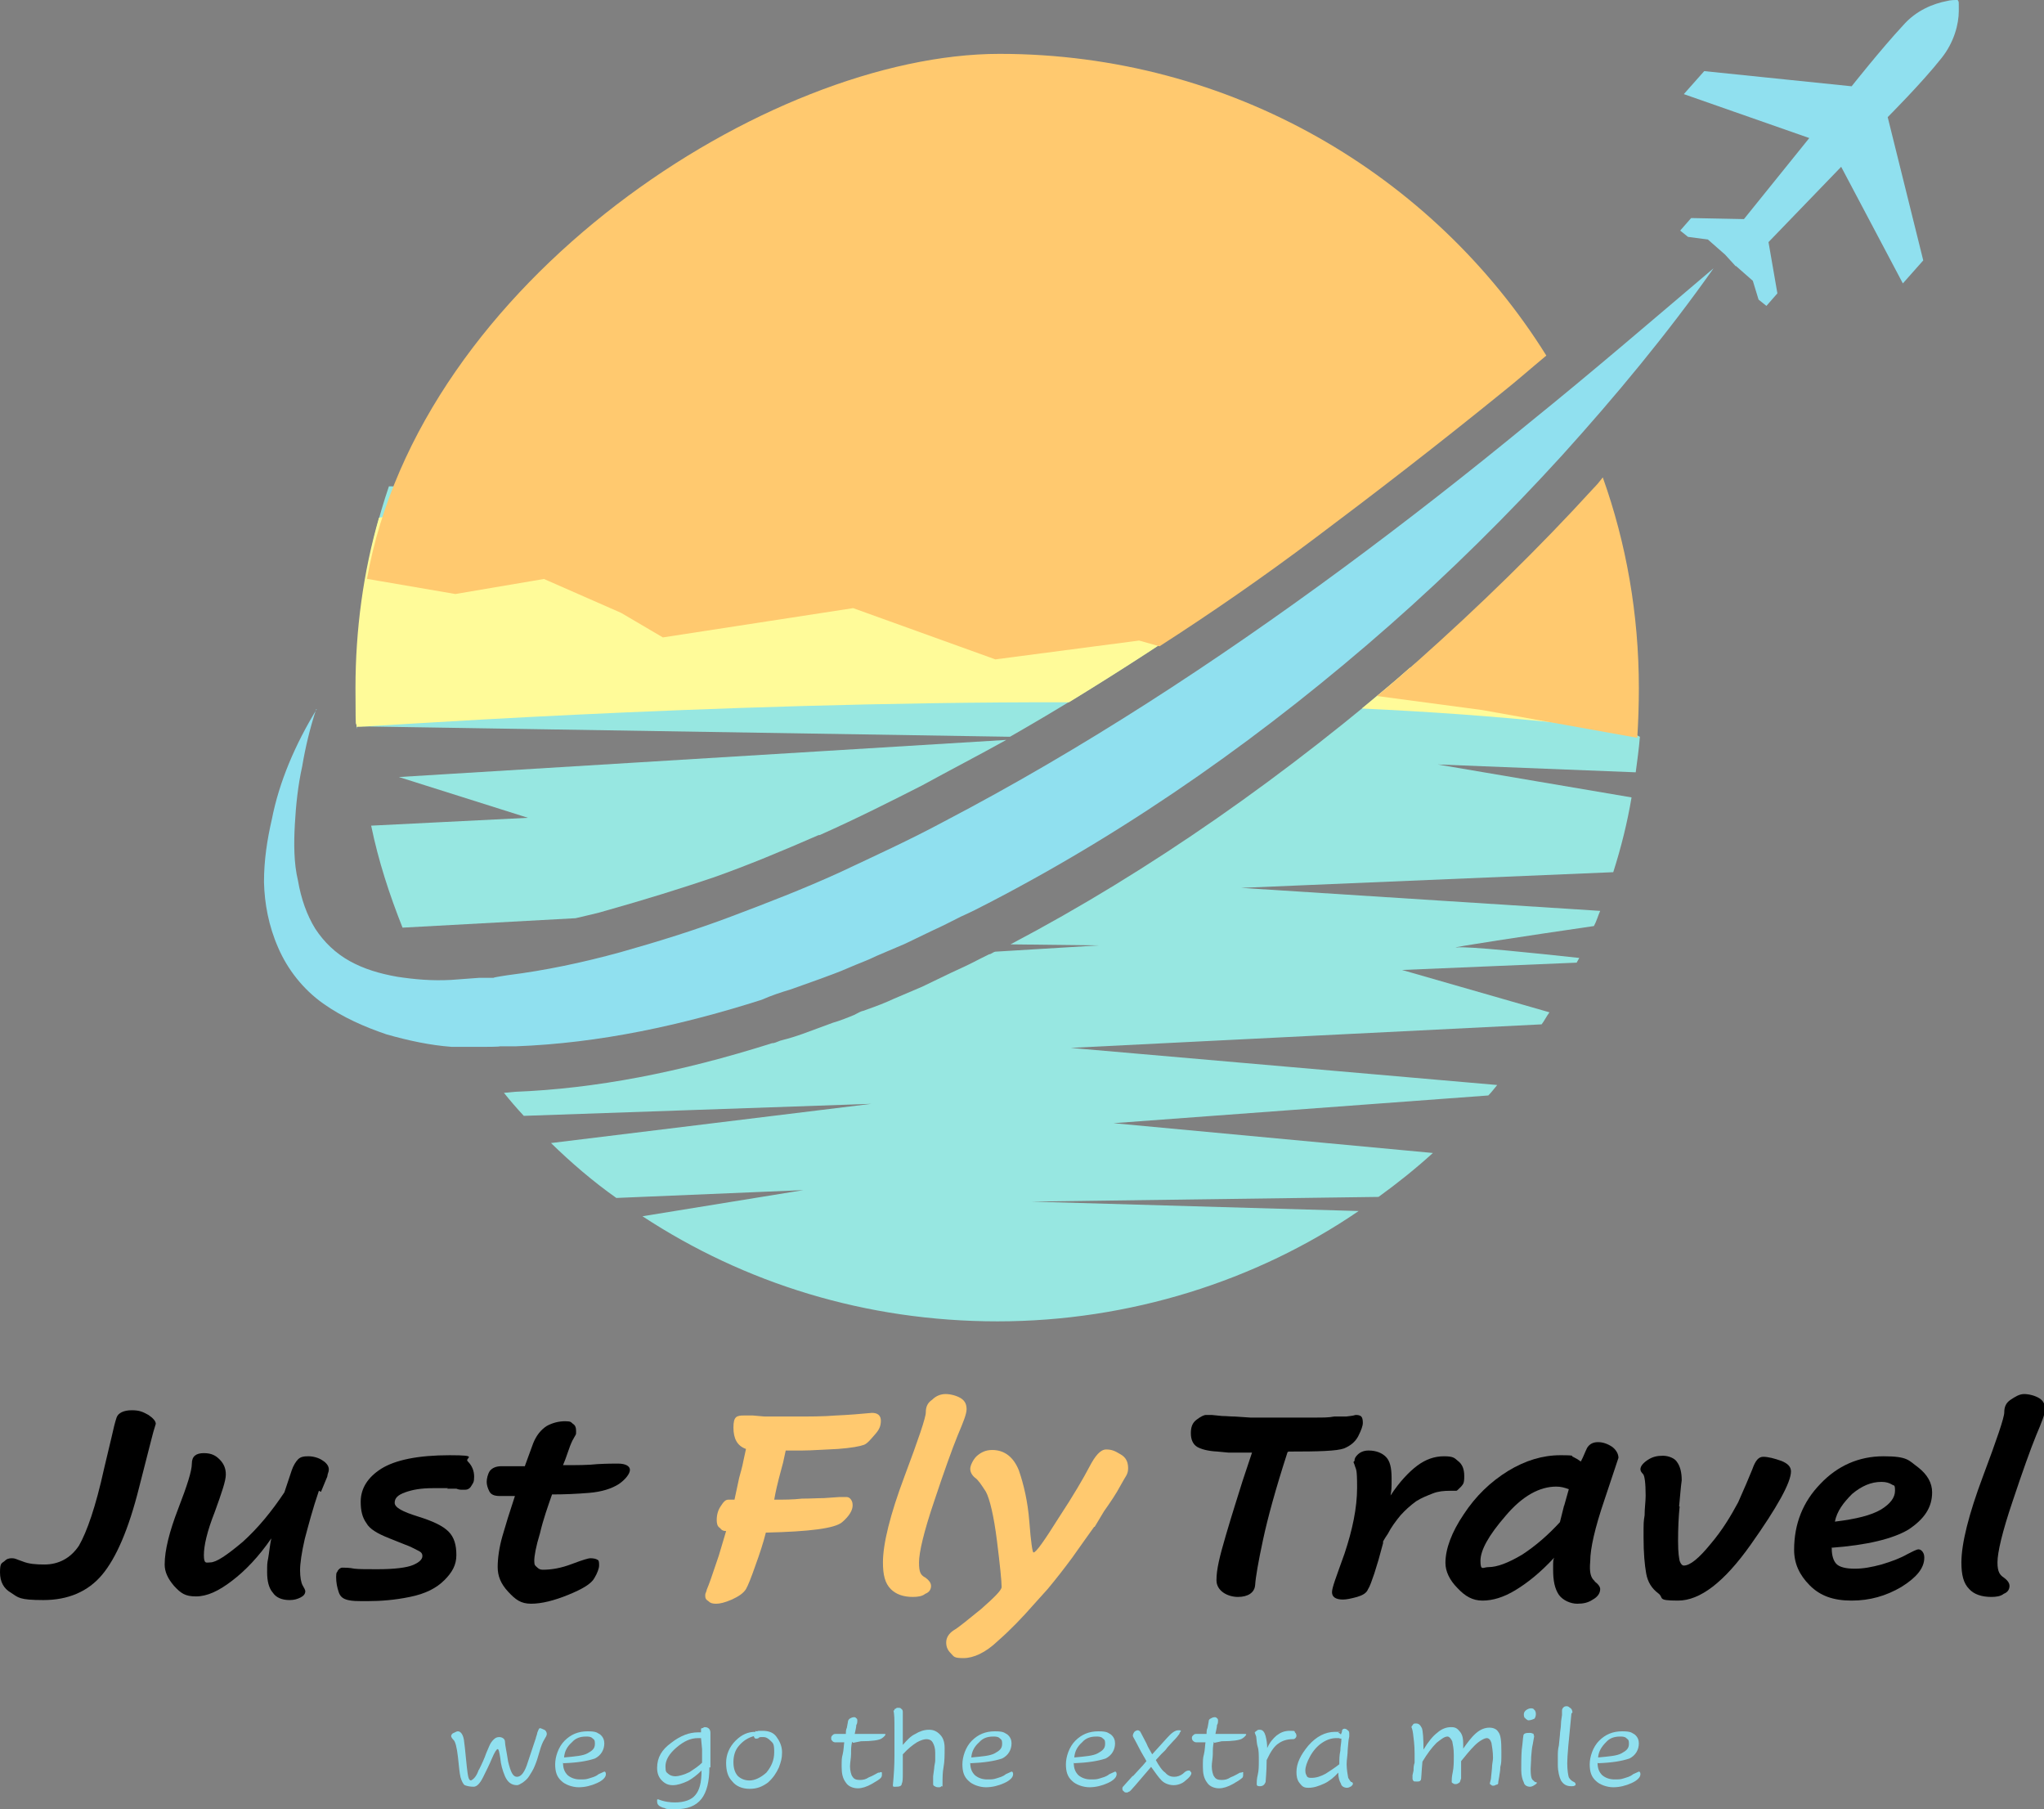 <svg xmlns="http://www.w3.org/2000/svg" xmlns:xlink="http://www.w3.org/1999/xlink" id="Layer_1" data-name="Layer 1" viewBox="0 0 391 346"><rect x="0" y="0" width="391" height="346" fill="#808080" stroke="none"/><defs><style>      .cls-1 {        clip-path: url(#clippath);      }      .cls-2 {        fill: none;      }      .cls-2, .cls-3, .cls-4, .cls-5, .cls-6, .cls-7 {        stroke-width: 0px;      }      .cls-3 {        fill: #000;      }      .cls-4 {        fill: #97e7e1;      }      .cls-5 {        fill: #ffc96f;      }      .cls-6 {        fill: #90e0ef;      }      .cls-7 {        fill: #fffb99;      }    </style><clipPath id="clippath"><rect class="cls-2" width="391" height="346"></rect></clipPath></defs><g class="cls-1"><g><path class="cls-6" d="M332,50.8l3.3,2.9,1.1,3.6,1.5,1.2,2.1-2.4-1.7-9.8,13.9-14.4,11.8,22.3,3.9-4.4-6.8-27.4s6.6-6.6,10.3-11.3c2.4-3,3.3-6.5,3.3-9s0-1.5-.2-2.1c-.6,0-1.4,0-2.1.2-2.6.5-5.9,1.8-8.4,4.7-4.1,4.4-9.8,11.6-9.8,11.6l-28.2-2.9-3.9,4.4,24,8.4-12.5,15.5-10.1-.2-2.1,2.4,1.5,1.2,3.8.5,3.3,2.9,2.1,2.3Z"></path><path class="cls-4" d="M193.2,140.9c16.8-9.6,34-20.8,51.9-33.7l-22.2-11-148.5-3.2c-4.1,12-6.2,25-6.2,38.5s.2,5,.2,7.4l124.8,2Z"></path><path class="cls-4" d="M184.3,165.1c-5.6,2.9-13,6.6-20.7,9.9-3.9,1.8-7.7,3.5-11.5,5h.8l.5-.2c1.1-.5,2.3-.9,3.3-1.2.6-.2,1.2-.5,2-.8l.8-.3c1.7-.6,3-1.2,4.4-1.8l5.4-2.3,5.3-2.6c1.7-.8,3.3-1.5,5.1-2.4.6-.3,1.2-.6,2-.9,1.2-.5,2.3-1.1,3.3-1.7,12.7-6.6,25.4-14.3,37.7-22.9-13.1,8-25.7,15.3-38.3,22Z"></path><path class="cls-4" d="M271.2,126.5c-25.1,21.8-51.3,40.1-77.9,54.1l16.9.2-19.8,1.2c-.5.1-.8.5-1.2.5-.6.3-1.2.6-1.8.9-1.7.9-3.6,1.8-5.6,2.7l-5.4,2.6-5.4,2.3c-1.7.8-3.3,1.4-5,2l-.8.3c-.6.1-1.2.5-1.8.8-1.2.5-2.7,1.1-4.1,1.5l-5.7,2.1c-1.4.5-2.7.9-3.9,1.2-.6.1-1.2.5-1.8.6h-.2c-17.7,5.6-33.8,8.7-49.2,9.3l-2.1.2c1.2,1.5,2.4,2.9,3.8,4.4l66.5-2.3-61.3,7.5c3.9,3.8,8.1,7.4,12.5,10.5l35.8-1.5-30.8,5c19.5,12.8,42.7,20.1,67.9,20.1s49.5-7.7,69.1-21.1l-62.6-1.8,66.4-.9c3.6-2.6,7.1-5.4,10.4-8.4l-61.1-5.7,71.7-5.3c.6-.6,1.2-1.4,1.7-2l-81.6-7.1,90.1-4.5c.6-.8.9-1.5,1.5-2.3l-28.2-8.1,33.4-1.4c.2-.3.3-.6.5-.9-8.3-.9-21.6-2.3-23.5-2-1.8.1,13.9-2.3,26.3-4.1.5-.9.8-2,1.2-2.9l-68.7-4.4,71.2-3c1.5-4.7,2.7-9.5,3.5-14.3l-37.1-6.3,37.9,1.5c.3-2.3.6-4.4.8-6.8l-37.6-18.6c-1.8,1.4-3.2,2.7-4.7,4.1Z"></path><path class="cls-4" d="M77.1,177.4l33-1.8c2-.5,4.1-.9,6-1.5,7.1-2,13.9-4.1,20.4-6.3,6.5-2.3,13-5,20.1-8.1h.2c7.2-3.2,14.3-6.8,19.6-9.5,5.3-2.9,10.7-5.7,16.1-8.7l-116.2,7.1,24.7,7.8-30,1.5c1.4,6.8,3.5,13.2,6,19.5Z"></path><path class="cls-7" d="M204.5,134.3c9.8-6,19.9-12.5,30.2-19.7l-50.9-19.1-72.3-1.5-8.1.8-30.9,4.2c-3,10.4-4.5,21.4-4.5,32.6s.2,5,.2,7.4c.2.2,65.8-4.8,136.4-4.7Z"></path><path class="cls-7" d="M260.5,135.5c13,.6,25.4,1.5,37.1,2.7l-27.9-10.5c-3,2.7-6.2,5.3-9.2,7.8Z"></path><path class="cls-6" d="M60.5,135.6c-1.2,3.6-2.1,7.4-2.7,11-.8,3.6-1.2,7.4-1.4,11.1-.2,3.6-.2,7.4.6,10.7.6,3.5,1.7,6.6,3.3,9.2,1.7,2.6,3.9,4.7,6.6,6.2s5.7,2.4,9.1,3c3.3.5,6.6.8,10.3.6l2.7-.2,2.7-.2h2.7c0-.1,2.7-.5,2.7-.5,7.2-.9,14.3-2.4,21.6-4.4,7.1-2,14.2-4.2,21.1-6.8,6.9-2.6,13.9-5.3,20.7-8.4,6.8-3.2,13.6-6.3,20.1-9.8,26.4-13.8,51.8-30.4,76.1-48.3,12.2-9,24.1-18.3,35.9-28,11.9-9.6,23.4-19.5,35.2-29.5-8.9,12.6-18.7,24.4-29,35.8-10.4,11.4-21.4,22.3-33,32.5-23.2,20.4-48.7,38.6-76.7,53.1-1.7.9-3.5,1.8-5.3,2.6-1.8.9-3.5,1.8-5.3,2.6l-5.4,2.6-5.4,2.3c-1.8.9-3.6,1.5-5.4,2.3-1.8.8-3.8,1.5-5.4,2.1l-5.6,2c-2,.6-3.8,1.2-5.6,2-15.1,4.8-30.8,8.3-47.1,8.9h-3c0,.1-3,.1-3,.1h-6.2c-4.1-.3-8.3-1.2-12.5-2.4-4.1-1.4-8.3-3.2-12.1-5.9-3.8-2.7-6.8-6.5-8.6-10.7-1.8-4.1-2.6-8.4-2.7-12.5,0-4.2.6-8.1,1.5-12,1.4-7.2,4.5-14.4,8.6-21.1Z"></path><path class="cls-5" d="M304.8,93.4c-10.4,11.4-21.9,22.6-33.7,33.1-2.6,2.3-5.1,4.5-7.7,6.6l20.2,2.7,29.6,5.3c.2-3.2.3-6.3.3-9.5,0-14.1-2.4-27.7-6.9-40.3-.6.8-1.2,1.5-1.8,2.1Z"></path><path class="cls-5" d="M104,110.7l14.8,6.5,8,4.7,36.4-5.6,27.2,9.8,27.5-3.6,3.9,1.1c9.8-6.3,19.8-13.2,29.9-20.8,11.2-8.4,22.9-17.4,35.6-27.7,2.9-2.3,5.6-4.7,8.5-7.1-21.6-34.6-60.4-57.7-104.6-57.7s-110.9,43.5-121,100.4l16.9,2.9,17.1-2.9Z"></path><path class="cls-3" d="M19.9,280.9l1.5-6.3c.3-1.4.6-2.6.9-3.5.3-.9,1.4-1.4,2.9-1.4s2.1.3,3.2.9c.9.6,1.4,1.2,1.4,1.7h0c-.3.9-.6,2-.9,3.2l-2.3,9c-2,8-4.4,13.5-7.1,16.7-2.7,3.2-6.5,4.8-11.2,4.8s-4.8-.5-6.2-1.4c-1.4-.8-2.1-2.1-2.1-3.9s.3-1.7.8-2.1c.5-.5.9-.6,1.5-.6s.8.2,2,.6c1.2.5,2.6.6,4.2.6,2.7,0,5-1.2,6.6-3.6,1.5-2.6,3.2-7.4,4.8-14.7Z"></path><path class="cls-3" d="M61,285.1c-1.2,3.5-2,6.6-2.7,9.2-.6,2.6-.9,4.7-.9,6s.2,2.4.5,2.9c.3.5.5.9.5,1.1,0,.5-.3.9-.9,1.2-.6.3-1.2.5-2.1.5-1.5,0-2.6-.5-3.2-1.4-.8-.9-1.1-2.3-1.1-3.9s0-1.7.2-2.7c.2-1.1.3-2.4.6-3.8-2.4,3.5-5,6.2-7.5,8.1-2.6,2-4.8,3-6.9,3s-2.9-.6-4.2-2c-1.2-1.4-1.8-2.7-1.8-4.1,0-2.7.9-6.3,2.6-10.7,1.7-4.4,2.6-7.2,2.6-8.6s.8-2,2.3-2,2.3.5,3,1.2c.8.8,1.2,1.7,1.2,2.9s-.8,3.5-2.1,7.1c-1.5,3.8-2.1,6.5-2.1,8.3s.5,1.4,1.2,1.4c1.2,0,3.2-1.4,6.2-3.9,3-2.7,5.6-5.9,8-9.5l1.4-4.2c.3-.9.8-1.7,1.2-2.1.5-.5,1.1-.6,2-.6s2,.3,2.7.8c.8.5,1.2,1.1,1.2,1.7s-.2.6-.3,1.4l-1.2,2.9Z"></path><path class="cls-3" d="M85.7,284.6h-2.9c-2.3,0-3.9.3-5.3.8-1.4.5-2,1.1-2,2s1.5,1.7,4.4,2.6c2.9.9,4.8,1.8,5.9,2.9,1.1,1.1,1.5,2.6,1.5,4.5s-.8,3.3-2.3,4.8c-1.5,1.5-3.6,2.6-6.6,3.2-2.9.6-5.6.8-8,.8s-2.9,0-3.8-.2c-.9-.2-1.5-.6-1.8-1.5-.3-.9-.5-1.8-.5-2.9s.2-.8.3-1.2c.2-.3.5-.6.9-.6s1.4,0,2.3.2c.9.1,2.4.1,4.4.1,3.3,0,5.6-.3,6.8-.8,1.2-.5,1.8-1.1,1.8-1.7s-.3-.8-.9-1.1c-.6-.3-1.5-.8-2.4-1.1l-3-1.2c-2.3-.9-3.8-1.8-4.4-2.9-.8-1.1-1.1-2.4-1.1-4.1,0-2.6,1.4-4.7,3.9-6.3,2.7-1.7,7.1-2.6,13.1-2.6s2.7.5,3.5,1.2c.8.8,1.2,1.8,1.2,2.9s-.2,1.2-.5,1.7c-.3.6-.8.8-1.2.8h-.6c-.3,0-.6,0-1.1-.2h-1.8Z"></path><path class="cls-3" d="M100.5,280.1l1.5-4.1c.6-1.5,1.5-2.6,2.6-3.3,1.1-.6,2.3-.9,3.5-.9s1.1.2,1.5.5c.5.3.6.8.6,1.4s0,.6-.2.9l-.5.9c-.3.6-.6,1.4-.9,2.3-.3.9-.6,1.7-.9,2.4,2.7,0,4.8,0,6.6-.2,1.8-.1,3.2-.1,3.9-.1,1.5,0,2.3.5,2.3,1.2s-.8,1.8-2.1,2.7c-1.4.9-3.3,1.5-5.7,1.7-2.4.2-4.8.3-7.1.3-.8,2.3-1.7,4.8-2.3,7.4-.8,2.6-1.1,4.4-1.1,5.3s.2.9.5,1.2c.3.3.6.5,1.1.5,1.7,0,3.5-.3,5.6-1.1,2.1-.8,3.2-1.1,3.5-1.1.6,0,1.1.1,1.4.3.3.1.3.6.3,1.1s-.3,1.4-.9,2.4c-.6,1.1-2.3,2.1-5,3.2s-5.1,1.7-7.1,1.7-3-.8-4.4-2.3c-1.4-1.5-2-3-2-4.7s.3-3.8.9-5.9c.6-2.1,1.4-4.7,2.4-7.7h-2.9c-1.1,0-1.7-.3-2-.9-.3-.6-.5-1.2-.5-1.8s.2-1.5.6-2.1c.5-.6,1.2-.9,2.3-.9h4.4Z"></path><path class="cls-5" d="M151.8,277.4h-1.5l-.5,2.3-.8,3c-.3,1.2-.6,2.4-.9,4.1,1.8,0,3.6,0,5.3-.2,1.7,0,3-.1,4.2-.1l2.9-.2h1.5c.3,0,.6.2.8.5.2.3.3.6.3,1.1,0,.9-.6,2-2,3.2-1.4,1.2-6.2,1.8-14.6,2-.5,2-1.2,4.1-2,6.3-.8,2.3-1.4,3.8-1.8,4.5-.5.8-1.4,1.4-2.7,2-1.4.6-2.3.8-3,.8s-1.1-.1-1.5-.5c-.5-.3-.6-.6-.6-1.1s.2-.5.3-1.1c.2-.5.5-1.2.8-2.1l1.5-4.4,1.4-4.7c-.5,0-.8-.1-1.2-.6-.5-.3-.6-.9-.6-1.5,0-1.1.3-2,.8-2.7.5-.8.9-1.2,1.4-1.2h1.2l.9-4.2c.3-1.1.6-2.1.8-3.2l.5-2.3c-1.7-.6-2.4-2-2.4-4.1s.6-2.3,2-2.3h1.7l2.3.2h5.6c2.9,0,5.6,0,8-.2,2.4-.1,4.8-.3,6.9-.5,1.1,0,1.7.5,1.7,1.5s-.3,1.7-1.1,2.6c-.8.9-1.4,1.7-2.1,2-.8.3-2.4.6-5,.8-2.6.1-5,.3-6.9.3h-1.2Z"></path><path class="cls-5" d="M176.9,301.6c.8.6,1.2,1.1,1.2,1.7s-.3,1.2-1.1,1.5c-.6.5-1.5.6-2.4.6-1.8,0-3.2-.5-4.2-1.5-1.1-1.1-1.5-2.7-1.5-5.1,0-3.6,1.4-9.2,4.1-16.4,2.7-7.2,4.1-11.3,4.1-12.3s.3-1.8,1.2-2.4c.8-.8,1.7-1.1,2.6-1.1s2.1.3,2.9.8c.8.5,1.1,1.2,1.1,2.1s-.6,2.4-1.7,5c-1.1,2.7-2.6,6.9-4.5,12.6-2,5.9-2.9,9.8-2.9,11.7s.3,2.4,1.2,2.9Z"></path><path class="cls-5" d="M209.3,292c-1.2,1.7-2.6,3.6-4.2,5.9-1.7,2.3-3.2,4.2-4.7,6l-2.7,3c-2.1,2.4-4.4,4.8-6.8,6.9-2.4,2.3-4.7,3.3-6.6,3.3s-1.8-.3-2.4-.9c-.6-.6-.9-1.2-.9-2.1s.5-1.7,1.4-2.3c.9-.5,2.7-2,5.3-4.1,2.6-2.3,3.9-3.6,3.9-4.2,0-1.1-.3-4.1-.9-8.9-.6-4.8-1.4-8-2.1-9.3-.9-1.4-1.5-2.3-2.1-2.7-.6-.5-.9-1.1-.9-1.7s.5-1.7,1.2-2.4c.9-.8,1.8-1.2,3-1.2,2.4,0,4.1,1.4,5.1,3.9.9,2.6,1.7,5.9,2,9.8.3,3.9.6,5.9.8,5.9.5,0,2.1-2.3,4.8-6.6,2.9-4.4,4.8-7.7,5.9-9.8,1.1-2.1,2.1-3.3,3.2-3.3s1.7.3,2.7.9c1.1.6,1.5,1.5,1.5,2.7s-.5,1.5-1.4,3.2c-.9,1.7-2,3.3-3.2,5l-1.8,3Z"></path><path class="cls-3" d="M246.3,277.7c-2.3,7.1-3.8,12.6-4.7,16.8-.9,4.2-1.4,7.1-1.5,8.6s-1.4,2.3-3.3,2.3-4.1-1.1-4.1-3.2.6-4.5,1.8-8.6c1.2-4.1,2.3-7.5,3.2-10.4l1.8-5.4h-4.5l-2.1-.2c-2-.1-3.2-.5-3.9-.9-.8-.5-1.2-1.4-1.2-2.6s.3-2,1.1-2.6c.8-.6,1.4-.9,1.8-.9h1.1l2,.2c.8,0,1.5.1,2.4.1l3,.2h12.4c1.5,0,2.6,0,3.6-.2h2.3c.6-.1,1.2-.1,1.8-.3h.2c.5,0,.8.2.9.3.2.2.3.6.3,1.2s-.3,1.4-.9,2.6c-.6,1.1-1.5,1.8-2.7,2.3-1.4.5-4.8.6-10.6.6Z"></path><path class="cls-3" d="M259.1,279.4c0-.5.2-.8.6-1.2.5-.5,1.2-.8,2.1-.8,1.5,0,2.6.5,3.3,1.2.8.8,1.1,2.1,1.1,4.1s0,2.1-.2,3.3c1.7-2.6,3.5-4.5,5.1-5.7s3.3-1.8,5.1-1.8,2,.3,2.7.9c.8.6,1.2,1.5,1.2,2.9s-.2,1.5-.6,2c-.5.5-.8.8-.9.8h-1.2c-1.2,0-2.3.1-3.3.5s-2.1.8-3.2,1.5c-1.1.8-2.1,1.7-3,2.7-.9,1.1-1.8,2.3-2.4,3.5-.8,1.2-1.1,1.7-.9,1.7,0,0-.3,1.1-.9,3.3l-.8,2.6c-.5,1.4-.8,2.4-1.2,3-.3.8-1.1,1.2-2.1,1.5-1.1.3-2,.5-2.7.5-1.4,0-2.1-.5-2.1-1.4s.8-2.9,2.4-7.4c1.5-4.5,2.4-8.7,2.4-12.6s-.2-3.3-.5-4.4l-.2-.5Z"></path><path class="cls-3" d="M305,302.4c.8.6,1.1,1.1,1.1,1.5,0,.8-.5,1.5-1.4,2-.9.6-1.8.8-3,.8s-2.7-.6-3.5-1.7c-.8-1.2-1.1-2.7-1.1-4.8v-1.1c0-.3,0-.8.2-1.2-2.7,2.9-5.1,4.8-7.4,6.2-2.3,1.4-4.4,2-6.3,2s-3.3-.8-4.8-2.4c-1.5-1.5-2.3-3.2-2.3-4.8,0-2.7,1.2-5.9,3.5-9.3,2.3-3.5,5.1-6.2,8.5-8.3,3.3-2,6.6-3,10-3s1.8.2,2.4.3c.6.3,1.1.6,1.5.9.5-.9.8-1.8,1.2-2.6.5-.8,1.2-1.1,2.1-1.1s1.8.3,2.7.9c.8.6,1.2,1.4,1.2,2.1,0,0-.9,2.7-2.7,8.1-1.8,5.3-2.7,9.2-2.7,11.7-.2,2.1.1,3.2.9,3.8ZM299.2,288c.3-1.1.6-2.1.9-3.2-.8-.3-1.5-.5-2.4-.5-3.2,0-6.5,1.8-9.7,5.6-3.3,3.8-4.8,6.6-4.8,8.6s.5,1.2,1.5,1.2c1.7,0,3.8-.8,6.5-2.4,2.6-1.7,5-3.8,7.2-6.2l.8-3.2Z"></path><path class="cls-3" d="M321.3,288.1c-.2,2-.3,4.1-.3,6.6s.2,3.2.3,3.8c.2.6.5.9.8.9,1.2,0,2.9-1.4,5.1-4.1,2.3-2.7,3.9-5.4,5.3-8,1.2-2.7,2.1-4.8,2.7-6.3.6-1.7,1.2-2.4,2.1-2.4s2.1.3,3.5.8c1.2.5,1.8,1.1,1.8,2,0,2.1-2.6,6.8-7.7,14-5.1,7.2-9.7,10.7-13.9,10.7s-2.6-.5-3.8-1.4c-1.2-.9-2-2.1-2.3-3.8-.3-1.7-.5-3.9-.5-6.9s0-2.9.2-4.2c0-1.4.2-2.6.2-3.8,0-2.4-.2-3.8-.5-4.1s-.5-.6-.5-.9c0-.6.5-1.2,1.4-1.8.9-.6,1.8-.8,2.9-.8s2.3.5,2.7,1.2c.6.8.9,2,.9,3.5-.2,1.4-.3,3-.5,5Z"></path><path class="cls-3" d="M350.4,295.9v.3c0,1.2.3,2.3.9,2.9.6.6,1.8.9,3.5.9s3.2-.3,5.1-.8c2-.6,3.6-1.2,5-2l1.2-.6c.3-.1.6-.3.9-.3s.6.2.8.5c.2.3.3.6.3,1.1,0,2-1.5,3.8-4.4,5.6-2.9,1.7-6,2.6-9.5,2.6s-6-.9-8-2.9c-2-2-3-4.2-3-6.8,0-5,1.7-9.2,5-12.6,3.3-3.5,7.4-5.3,12.1-5.3s4.8.8,6.6,2.1c1.8,1.4,2.7,3,2.7,4.8,0,2.9-1.5,5.1-4.5,7.1-3,1.8-8,3-14.8,3.5h.2ZM351,291c4.1-.5,6.9-1.2,8.8-2.3,1.8-1.1,2.7-2.3,2.7-3.6s-.2-.9-.6-1.2c-.5-.3-1.1-.5-2-.5-2,0-3.8.8-5.6,2.3-1.7,1.7-2.9,3.3-3.3,5.3Z"></path><path class="cls-3" d="M383.2,301.6c.8.6,1.2,1.1,1.2,1.7s-.3,1.2-1.1,1.5c-.6.5-1.5.6-2.4.6-1.8,0-3.3-.5-4.2-1.5-1.1-1.1-1.5-2.7-1.5-5.1,0-3.6,1.4-9.2,4.1-16.4,2.7-7.2,4.1-11.3,4.1-12.3s.3-1.8,1.2-2.4c.9-.6,1.7-1.1,2.6-1.1s2.1.3,2.9.8c.8.5,1.1,1.2,1.1,2.1s-.6,2.4-1.7,5c-1.1,2.7-2.6,6.9-4.5,12.6-2,5.9-2.9,9.8-2.9,11.7s.5,2.4,1.2,2.9Z"></path><path class="cls-6" d="M91.6,338.5c.6-1.2,1.1-2.3,1.4-3.2l.6-1.4c.2-.5.5-.9.8-1.2.3-.3.6-.5,1.1-.5s1.1.3,1.1.9.3,1.8.6,3.8c.5,2,.9,2.9,1.7,2.9s1.5-.9,2.1-2.9l1.2-3.6.3-.9c0-.2.2-.5.3-1.1.2-.5.3-.8.5-.8s.5.2.8.3c.3.1.5.5.5.8s-.2.6-.5,1.1c-.3.5-.6,1.2-.9,2.3-.3,1.1-.6,2-.9,2.7-.3.8-.8,1.5-1.1,2-.3.5-.8.9-1.2,1.2-.5.3-.8.5-1.1.5-1.1,0-1.8-.6-2.3-1.7-.5-1.2-.8-2.3-.9-3.5-.2-1.2-.3-1.7-.5-1.7s-.6.6-1.1,1.8-1.1,2.4-1.7,3.6c-.6,1.2-1.2,1.8-1.8,1.8s-1.2-.1-1.7-.3c-.3-.2-.6-.8-.8-1.5-.2-.8-.3-2.1-.5-3.9-.2-1.8-.5-2.9-.8-3.2-.3-.3-.5-.6-.5-.8s.2-.5.5-.6c.3-.1.5-.3.8-.3.6,0,1.1.8,1.2,2.1.2,1.4.3,3,.5,4.7s.3,2.6.8,2.6c.6-.3,1.1-.9,1.5-2.1Z"></path><path class="cls-6" d="M107.7,337.1c0,1.1.3,1.8.9,2.4.6.5,1.4.8,2.3.8s1.2,0,1.8-.2c.6-.2,1.2-.3,1.8-.8l1.1-.5c.2,0,.3.2.3.5,0,.6-.6,1.2-1.7,1.7-1.1.5-2.3.8-3.5.8s-2.6-.5-3.3-1.2c-.9-.8-1.2-1.8-1.2-3.2s.6-3.3,1.8-4.5c1.2-1.2,2.6-1.8,4.4-1.8s1.8.3,2.4.6c.6.5.8,1.1.8,1.7,0,1.2-.6,2.3-1.8,2.9-1.5.5-3.3.8-6,.9ZM107.9,336.1c2.1-.2,3.6-.3,4.5-.8.9-.5,1.4-.9,1.4-1.8s-.2-.8-.5-1.1c-.3-.3-.8-.3-1.2-.3-1.1,0-2,.3-2.7,1.1-.9.8-1.4,1.7-1.5,2.9Z"></path><path class="cls-6" d="M135.7,338c0,2.7-.5,4.7-1.5,6-1.1,1.4-2.7,2-5.1,2s-1.5-.2-2.3-.3c-.8-.3-1.1-.6-1.1-1.2v-.3c0-.1.2-.1.2-.1,1.2.5,2.4.6,3.2.6,1.8,0,3.2-.5,3.9-1.4.8-.9,1.2-2.4,1.2-4.7-.8.8-1.7,1.5-2.6,2-1.1.5-2,.8-2.9.8s-1.5-.3-2.1-.9c-.6-.6-.9-1.4-.9-2.4,0-2,.9-3.5,2.7-4.8,1.8-1.4,3.5-2,5.1-2s.5,0,.6.1v-.6c0-.2,0-.3.2-.3s.3-.2.5-.2c.6,0,1.1.3,1.1,1.1v6.6h-.2ZM134.3,337.1v-2.6l-.2-2.1h-.6c-1.4,0-2.7.6-4.1,1.8s-2.1,2.4-2.1,3.6.2,1.1.5,1.4c.3.3.8.5,1.4.5s1.7-.3,2.7-.8c.9-.6,1.7-1.1,2.4-1.8Z"></path><path class="cls-6" d="M144.7,331.1c.2,0,.3-.1.5-.1h.6c1.2,0,2.1.3,2.7,1.1.6.8,1.1,1.8,1.1,3s-.2,1.8-.6,2.9c-.5,1.1-1.1,2-2.1,2.9-1.1.8-2.1,1.2-3.5,1.2s-2.6-.5-3.3-1.4c-.9-.9-1.2-2.1-1.2-3.6s.6-3,1.8-4.2c1.2-1.2,2.4-1.7,3.8-1.7,0-.3.2-.1.3,0ZM144.3,332c-1.2.3-2.1.9-2.9,1.8-.8.9-1.1,2-1.1,3.2s.3,2,.8,2.6c.6.6,1.4.9,2.3.9s2.1-.5,3.2-1.5c.9-1.1,1.5-2.3,1.5-3.9s-.2-1.7-.6-2.1c-.5-.5-.9-.8-1.5-.8s-.8,0-.9.2c-.2.1-.3.1-.5.1,0,0-.2,0-.2-.1q-.2-.2-.2-.3Z"></path><path class="cls-6" d="M163,333.1c-.2.8-.2,1.5-.2,2.3s-.2,1.7-.2,2.4.2,1.7.5,2c.3.5.8.6,1.4.6s1.1-.1,1.7-.5c.8-.3,1.2-.6,1.8-.9h.3q0-.1.2-.1t.2.1v.5c0,.3-.2.5-.3.6-.2.2-.8.6-1.7,1.1-.9.5-1.8.8-2.6.8s-1.8-.3-2.3-1.1c-.6-.8-.8-1.7-.8-3s0-1.7.2-2.4c.2-.8.2-1.7.3-2.3h-1.8c-.2,0-.5-.2-.5-.3-.2-.1-.2-.3-.2-.5s0-.3.2-.5c.2-.2.3-.3.6-.3h2c0-.3,0-.8.2-1.2l.2-1.1c0-.3.2-.5.3-.6.2-.1.5-.3.8-.3s.3,0,.5.2c.2.1.2.3.2.5s0,.5-.2.8c0,.5-.2,1.1-.3,1.7h5.6q.3,0,.3.1c0,.1-.3.5-.8.8-.5.3-1.8.5-3.9.5l-1.5.3Z"></path><path class="cls-6" d="M171.1,327.1c0-.2,0-.3.2-.3.2-.2.3-.2.5-.2s.5,0,.6.2c.2.1.3.3.3.6v6.3c.8-.9,1.5-1.7,2.4-2.1.8-.5,1.7-.8,2.6-.8s1.5.3,2.1.9c.6.6.9,1.4.9,2.6s0,2.6-.2,3.6c-.2,1.1-.2,2.1-.2,3.2s0,.3-.2.5c-.2.2-.3.2-.5.2-.3,0-.5,0-.8-.2-.3-.1-.3-.3-.3-.5v-1.4l.2-1.5c0-.5.2-1.1.2-1.5v-1.5c0-.9-.2-1.5-.5-2-.3-.5-.8-.6-1.2-.6s-1.1.2-1.8.6c-.8.5-1.7,1.2-2.7,2.3v3.6c0,.9,0,1.7-.2,2,0,.5-.5.6-1.2.6h-.3c-.2,0-.2-.2-.2-.3.2-2,.3-3.9.3-5.6v-5.1c0-1.8,0-2.9-.2-3.6Z"></path><path class="cls-6" d="M185.6,337.1c0,1.1.3,1.8.9,2.4.6.5,1.4.8,2.3.8s1.2,0,1.8-.2c.6-.2,1.2-.3,1.8-.8l1.1-.5c.2,0,.3.2.3.5,0,.6-.6,1.2-1.7,1.7-1.1.5-2.3.8-3.5.8s-2.6-.5-3.3-1.2c-.9-.8-1.2-1.8-1.2-3.2s.6-3.3,1.8-4.5c1.2-1.2,2.6-1.8,4.4-1.8s1.8.3,2.4.6c.6.5.8,1.1.8,1.7,0,1.2-.6,2.3-1.8,2.9-1.5.5-3.5.8-6,.9ZM185.8,336.1c2.1-.2,3.6-.3,4.5-.8.9-.5,1.4-.9,1.4-1.8s-.2-.8-.5-1.1c-.3-.3-.8-.3-1.2-.3-1.1,0-2,.3-2.7,1.1-.9.8-1.4,1.7-1.5,2.9Z"></path><path class="cls-6" d="M205.4,337.1c0,1.1.3,1.8.9,2.4.6.5,1.4.8,2.3.8s1.2,0,1.8-.2c.6-.2,1.2-.3,1.8-.8l1.1-.5c.2,0,.3.2.3.5,0,.6-.6,1.2-1.7,1.7-1.1.5-2.3.8-3.5.8s-2.6-.5-3.3-1.2c-.9-.8-1.2-1.8-1.2-3.2s.6-3.3,1.8-4.5c1.2-1.2,2.6-1.8,4.4-1.8s1.8.3,2.4.6c.6.5.8,1.1.8,1.7,0,1.2-.6,2.3-1.8,2.9-1.5.5-3.5.8-6,.9ZM205.5,336.1c2.1-.2,3.6-.3,4.5-.8.9-.5,1.4-.9,1.4-1.8s-.2-.8-.5-1.1c-.3-.3-.8-.3-1.2-.3-1.1,0-2,.3-2.7,1.1-.9.8-1.4,1.7-1.5,2.9Z"></path><path class="cls-6" d="M216.7,339.7l1.1-1.2c.6-.6,1.1-1.2,1.5-1.7-.3-.6-.9-1.5-1.5-2.7-.6-1.2-1.1-2-1.1-2.1,0-.3.1-.5.3-.8.2-.2.5-.3.6-.3s.2,0,.3.1c.2,0,.2.2.3.3l1.1,2.1c.3.8.8,1.5,1.1,2.1l2.9-3.2c.8-.9,1.5-1.4,2.1-1.4h.3c.2,0,.2.2.2.2,0,0-.2.1-.3.5-.2.3-.6.8-1.2,1.4l-1.1,1.2c-.3.5-.8.9-1.1,1.2l-1.1,1.2c.6,1.1,1.2,2,1.8,2.4.5.6,1.1.8,1.7.8s1.2-.2,1.7-.6c.5-.5.8-.6,1.1-.6s.2,0,.3.2q.2.1.2.3c0,.3-.3.8-1.1,1.4-.6.6-1.5.9-2.3.9s-1.7-.3-2.3-.9c-.6-.6-1.2-1.5-2-2.6l-3,3.5-.8.9-.3.3c-.2,0-.3.2-.5.2-.3,0-.5,0-.6-.2-.2-.1-.3-.3-.3-.5s0-.3.2-.5l1.8-2Z"></path><path class="cls-6" d="M232.2,333.1c-.2.8-.2,1.5-.2,2.3s-.2,1.7-.2,2.4.2,1.7.5,2c.3.5.8.6,1.4.6s1.1-.1,1.7-.5c.8-.3,1.2-.6,1.8-.9h.3q0-.1.2-.1t.1.1v.5c0,.3-.1.5-.3.6-.2.2-.8.6-1.7,1.1-.9.5-1.8.8-2.6.8s-1.8-.3-2.3-1.1c-.6-.8-.8-1.7-.8-3s0-1.7.2-2.4c.2-.8.2-1.7.3-2.3h-1.8c-.3,0-.5-.2-.6-.3s-.2-.3-.2-.5,0-.3.2-.5c.2-.2.3-.3.6-.3h2c0-.3,0-.8.2-1.2l.2-1.1c0-.3.1-.5.3-.6s.5-.3.8-.3.3,0,.5.2c.2.1.2.3.2.5s0,.5-.2.8c0,.5-.2,1.1-.3,1.7h5.6q.3,0,.3.1c0,.1-.3.5-.8.8-.5.3-1.8.5-3.9.5l-1.4.3Z"></path><path class="cls-6" d="M240.1,331.3c0-.2.2-.2.3-.3.2-.2.3-.2.6-.2.6,0,.9.5,1.1,1.2.2.8.3,1.5.3,2.3.5-1.1,1.1-1.8,1.8-2.4.8-.6,1.5-.9,2.6-.9s.8.1.9.3c.2.1.3.5.3.6s0,.3-.2.5c-.2.2-.3.2-.5.2-1.1,0-2,.3-2.7.8-.8.5-1.5,1.5-2.3,3.2,0,2.3-.2,3.8-.2,4.2-.2.5-.5.8-1.1.8s-.6-.2-.6-.5,0-.9.2-1.7c.2-.8.2-1.7.2-2.7s0-2-.2-2.6c-.2-.6-.2-1.2-.3-2l-.3-.8Z"></path><path class="cls-6" d="M256.7,331.1c0-.3.2-.5.5-.5s.5.2.6.3c.2.1.3.3.3.6v.6c-.2.8-.2,1.7-.3,2.6,0,.9-.2,1.8-.2,2.7s.2,2.1.3,2.6c.3.5.5.8.6.8s.3.1.3.3-.1.3-.3.5c-.2.1-.5.3-.8.3-.6,0-1.1-.3-1.2-.8-.3-.5-.5-1.2-.5-2.1-.8.9-1.8,1.7-2.7,2.1-1.1.5-2,.8-3,.8s-1.2-.3-1.7-.9c-.5-.6-.6-1.4-.6-2.1,0-1.7.8-3.3,2.3-5.1,1.5-1.7,3.2-2.6,5.1-2.6s.5,0,.6.2c.2,0,.3.1.5.3l.2-.5ZM256.2,337.4c0-.9,0-1.7.2-2.6,0-.8.2-1.5.2-2.3-.2,0-.3,0-.5-.1h-.5c-.9,0-1.8.3-2.7.9-.9.6-1.7,1.5-2.3,2.6-.6,1.1-.9,2-.9,2.7s.2.8.3,1.1c.2.3.5.3.9.3.9,0,1.8-.3,2.7-.8.8-.5,1.7-1.1,2.6-1.8Z"></path><path class="cls-6" d="M286.6,341c0,.1-.1.3-.3.3s-.3.2-.6.2-.3,0-.5-.2c-.2,0-.2-.2-.2-.3l.2-.8.2-2c0-.8.2-1.5.2-2,0-1.2-.2-2.3-.3-2.9-.2-.6-.5-.9-.9-.9s-1.4.5-2.3,1.4c-.9.9-1.8,2-2.6,3v3.3l-.2.6c0,.1-.2.3-.3.3-.2.2-.5.2-.6.2s-.3,0-.5-.2c-.2,0-.2-.2-.2-.3,0-.3,0-.9.2-1.8.2-.9.2-2,.2-3.3s-.2-2-.3-2.6c-.3-.6-.6-.9-.9-.9-.6,0-1.2.5-2.1,1.2-.9.9-1.8,2.1-2.7,3.6-.2,2.1-.2,3.3-.3,3.5-.2.3-.3.3-.8.3s-.5,0-.6-.1q-.2-.2-.2-.5v-.6l.2-.9c0-.5,0-.9.2-1.5v-1.8c0-1.7-.2-2.9-.3-3.8-.1-.8-.3-1.2-.3-1.2,0-.2.2-.3.3-.5s.3-.2.6-.2c.5,0,.8.3,1.1.9.2.6.3,2,.3,4.1.9-1.5,1.8-2.6,2.6-3.2.9-.8,1.8-1.1,2.7-1.1s1.2.3,1.7.9c.5.6.6,1.4.6,2.4v.8c.8-1.1,1.5-2.1,2.4-2.9.9-.8,1.8-1.1,2.6-1.1s1.4.3,1.7.8c.5.6.6,1.8.6,3.8s0,2.1-.2,2.9c0,.9-.2,1.5-.2,1.8l-.2,1.1Z"></path><path class="cls-6" d="M293.5,331.9l-.3,1.7c-.2.8-.2,1.5-.3,2.4,0,.9-.1,1.7-.1,2.3,0,1.1.1,1.7.3,2,.3.3.5.5.6.5s.3.1.3.1c0,.2-.2.3-.5.5-.3.2-.6.3-.8.3-.6,0-1.1-.3-1.2-.8-.3-.6-.5-1.4-.5-2.4s0-2.6.1-3.9c.2-1.4.2-2.1.3-2.6,0-.5.5-.6,1.1-.6s.3,0,.6.1c.3,0,.3.2.3.5ZM291.7,328.6c-.2-.3-.2-.5-.2-.8s.2-.6.5-.8c.3-.2.6-.3.9-.3s.5.1.6.3c.2.1.3.5.3.8,0,.5-.2.8-.3.9-.3.1-.6.3-1.2.3-.2-.1-.5-.3-.6-.5Z"></path><path class="cls-6" d="M300.6,327.7c-.5,5-.8,8.1-.8,9.5s.2,2.4.3,2.7c.3.5.5.6.8.8.3.1.5.3.5.5s0,.2-.2.3c-.2.1-.3.1-.6.1-.9,0-1.5-.3-2-1.1-.3-.6-.6-1.7-.6-3v-1.7c0-.6,0-1.2.2-2l.2-2c0-.6.2-1.4.2-2.1s.2-1.5.2-1.7v-.9c0-.3.2-.5.3-.6.2-.2.5-.2.6-.2.3,0,.5.2.6.3.3.1.5.5.5.9Z"></path><path class="cls-6" d="M305.6,337.1c0,1.1.3,1.8.9,2.4.6.5,1.4.8,2.3.8s1.2,0,1.8-.2c.6-.2,1.2-.3,1.8-.8l1.1-.5c.2,0,.3.2.3.5,0,.6-.6,1.2-1.7,1.7-1.1.5-2.3.8-3.5.8s-2.6-.5-3.3-1.2c-.9-.8-1.2-1.8-1.2-3.2s.6-3.3,1.8-4.5c1.2-1.2,2.6-1.8,4.4-1.8s1.8.3,2.4.6c.6.5.8,1.1.8,1.7,0,1.2-.6,2.3-1.8,2.9-1.5.5-3.3.8-6,.9ZM305.7,336.1c2.1-.2,3.6-.3,4.5-.8.9-.5,1.4-.9,1.4-1.8s-.2-.8-.5-1.1c-.3-.3-.8-.3-1.2-.3-1.1,0-2,.3-2.7,1.1-.8.8-1.4,1.7-1.5,2.9Z"></path></g></g></svg>